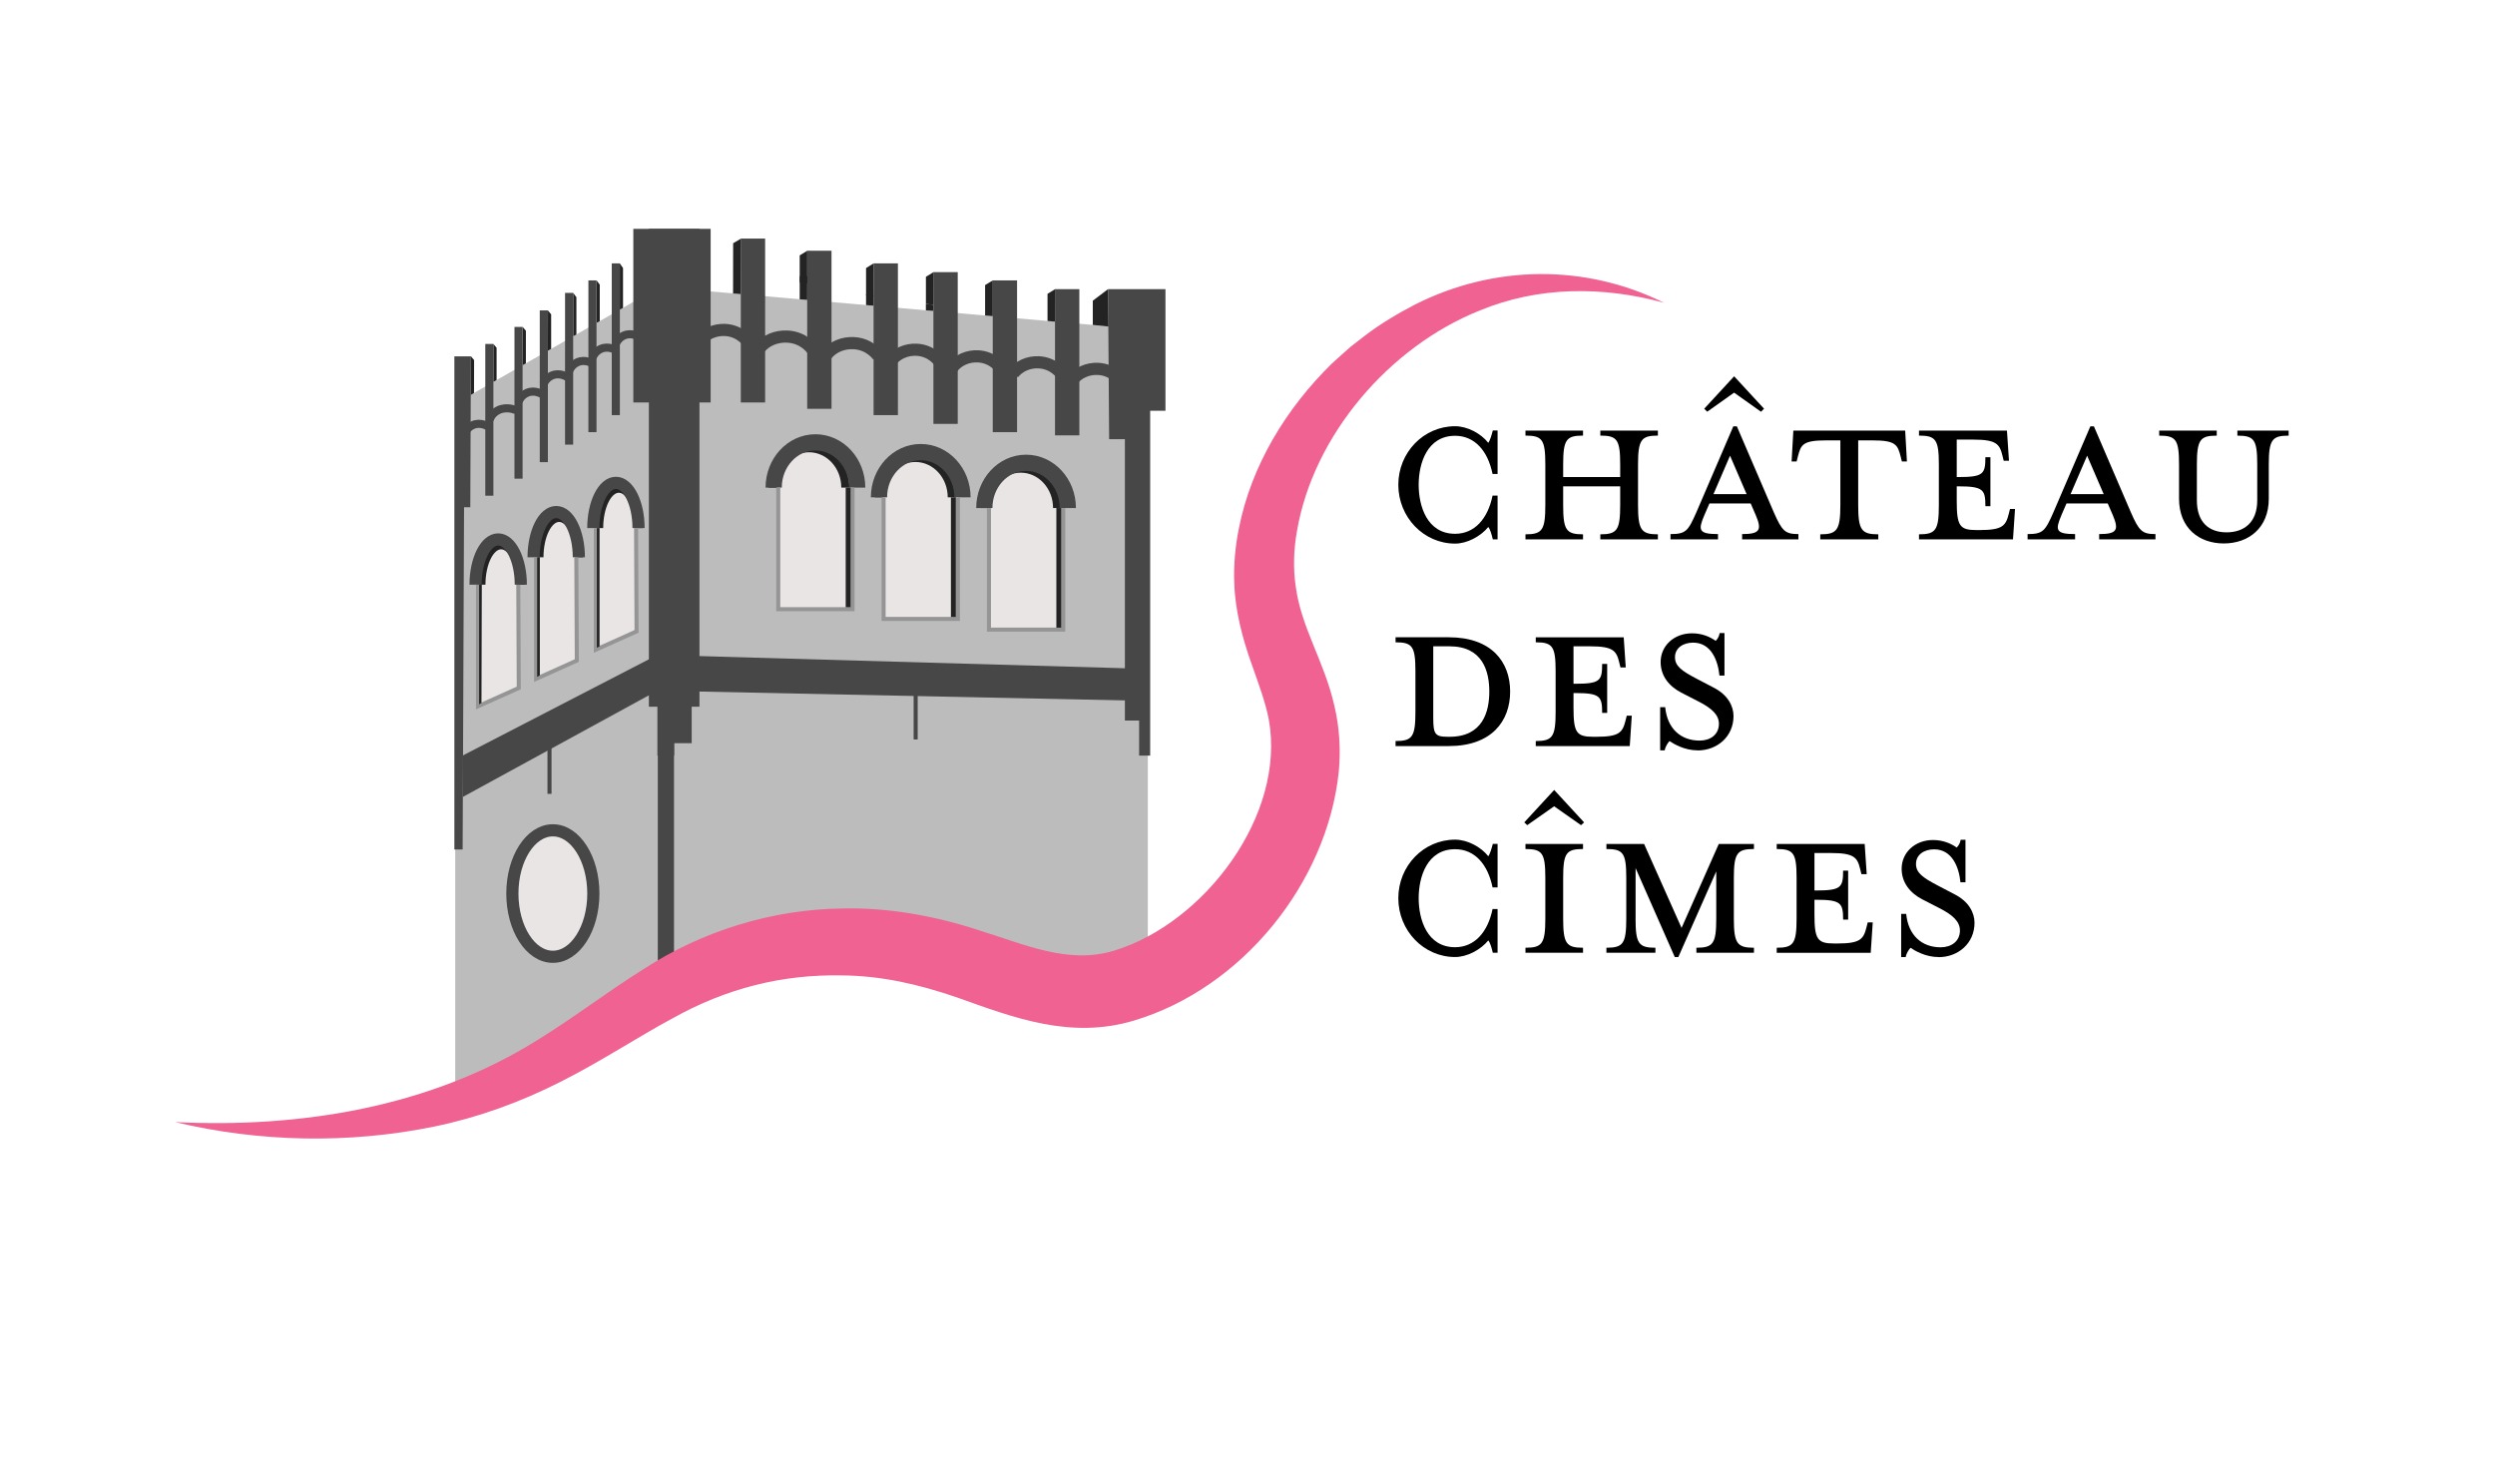<?xml version="1.0" encoding="UTF-8"?><svg id="Calque_2" xmlns="http://www.w3.org/2000/svg" viewBox="0 0 615.56 366.12"><defs><style>.cls-1,.cls-2{stroke-width:3px;}.cls-1,.cls-2,.cls-3,.cls-4,.cls-5,.cls-6,.cls-7,.cls-8{stroke-miterlimit:10;}.cls-1,.cls-2,.cls-5,.cls-6,.cls-7,.cls-8{stroke:#474747;}.cls-1,.cls-3,.cls-4,.cls-5,.cls-6,.cls-7,.cls-8{fill:none;}.cls-2,.cls-9{fill:#eae5e5;}.cls-10{fill:#232323;}.cls-3{stroke:#969595;}.cls-4{stroke:#232323;}.cls-4,.cls-7{stroke-width:2px;}.cls-5{stroke-width:4px;}.cls-11{fill:#474747;}.cls-12{fill:#bcbcbc;}.cls-13{fill:#f06292;}.cls-6{stroke-width:6px;}</style></defs><g><polygon class="cls-12" points="112.31 273.84 112.31 99.6 162.71 70.8 283.19 81.36 283.19 243.12 227.03 242.64 200.63 234.96 112.31 273.84"/><rect class="cls-11" x="160.09" y="56.46" width="12.48" height="117.9"/><line class="cls-6" x1="185.77" y1="58.86" x2="185.77" y2="99.3"/><line class="cls-7" x1="151.93" y1="64.98" x2="151.93" y2="102.42"/><line class="cls-7" x1="146.17" y1="69.18" x2="146.17" y2="106.62"/><line class="cls-7" x1="140.41" y1="72.26" x2="140.41" y2="109.7"/><line class="cls-7" x1="134.17" y1="76.58" x2="134.17" y2="114.02"/><line class="cls-7" x1="127.93" y1="80.66" x2="127.93" y2="118.1"/><line class="cls-7" x1="120.73" y1="84.86" x2="120.73" y2="122.3"/><line class="cls-6" x1="202.15" y1="61.86" x2="202.15" y2="100.86"/><line class="cls-6" x1="218.53" y1="64.98" x2="218.53" y2="102.42"/><line class="cls-6" x1="233.29" y1="67.14" x2="233.29" y2="104.58"/><line class="cls-6" x1="247.93" y1="69.18" x2="247.93" y2="106.62"/><line class="cls-6" x1="263.29" y1="71.34" x2="263.29" y2="107.41"/><rect class="cls-11" x="156.25" y="56.46" width="19.08" height="42.84"/><path class="cls-11" d="M277.53,108.36v69.42h3.51v8.64h2.73V101.34h3.77v-30h-14.16c.09,12.34,.17,24.68,.26,37.02h3.9Z"/><polygon class="cls-11" points="162.19 170.4 162.19 186.42 166.33 186.42 166.33 183.36 170.65 183.36 170.65 170.4 162.19 170.4"/><path class="cls-11" d="M114.49,125.14c.51,0,1.03,0,1.54,0,.05-12.41,.1-24.82,.15-37.23h-4.08v121.68h2.04c.12-28.15,.23-56.3,.35-84.45Z"/><polygon class="cls-11" points="114.13 186.42 162.19 161.58 279.91 164.94 279.91 172.86 162.19 170.4 114.19 196.62 114.13 186.42"/><ellipse class="cls-2" cx="136.4" cy="220.46" rx="9.99" ry="15.6"/><line class="cls-5" x1="164.29" y1="179.1" x2="164.29" y2="247.98"/><path class="cls-1" d="M203.98,87.45c1.45-1.85,3.99-2.92,6.63-2.79,4.05,.2,5.99,3.08,6.09,3.24"/><path class="cls-1" d="M219.82,89.08c1.39-1.85,3.82-2.92,6.35-2.79,3.88,.2,5.73,3.08,5.83,3.24"/><path class="cls-1" d="M234.96,90.71c1.39-1.85,3.82-2.92,6.35-2.79,3.88,.2,5.73,3.08,5.83,3.24"/><path class="cls-1" d="M249.96,92.18c1.39-1.85,3.82-2.92,6.35-2.79,3.88,.2,5.73,3.08,5.83,3.24"/><path class="cls-1" d="M264.58,93.8c1.39-1.85,3.82-2.92,6.35-2.79,3.88,.2,5.73,3.08,5.83,3.24"/><path class="cls-1" d="M187.48,85.83c1.48-1.85,4.06-2.92,6.76-2.79,4.12,.2,6.1,3.08,6.2,3.24"/><path class="cls-1" d="M172.57,84.2c1.39-1.85,3.82-2.92,6.35-2.79,3.88,.2,5.73,3.08,5.83,3.24"/><path class="cls-10" d="M273.37,71.34l-3.76,2.85v5.98c1.29,.13,2.58,.26,3.87,.39-.04-3.07-.07-6.14-.11-9.22Z"/><path class="cls-10" d="M260.31,71.34l-1.87,1.15v6.71c.62,.05,1.23,.11,1.85,.16,0-2.67,.02-5.34,.03-8.02Z"/><path class="cls-10" d="M244.94,69.18c-.63,.38-1.26,.77-1.9,1.15,0,2.5,0,5.01,0,7.51,.63,.06,1.27,.11,1.9,.17,0-2.94,0-5.89,0-8.83Z"/><path class="cls-10" d="M230.31,67.14l-1.87,1.15v6.71c.62,.06,1.24,.12,1.86,.18,0-2.68,.01-5.36,.02-8.04Z"/><path class="cls-10" d="M215.54,64.98l-1.87,1.15v6.71c.62,.07,1.24,.15,1.86,.22,0-2.69,0-5.38,0-8.08Z"/><path class="cls-10" d="M199.17,61.86l-1.87,1.15v6.71c.62,.06,1.24,.11,1.86,.17,0-2.68,0-5.35,0-8.03Z"/><path class="cls-10" d="M182.8,58.88c-.64,.38-1.28,.75-1.92,1.13,0,4.13-.01,8.26-.02,12.39,.63,.06,1.27,.11,1.9,.17l.03-13.68Z"/><path class="cls-10" d="M199.17,68.13c0,1.96,0,3.91-.01,5.87-.62-.05-1.24-.11-1.86-.16v-5.71h1.87Z"/><polygon class="cls-10" points="215.54 75.43 215.53 72.84 213.67 72.63 213.67 75.27 215.54 75.43"/><path class="cls-10" d="M230.29,76.73v-1.55s-1.86-.18-1.86-.18v1.56c.62,.05,1.24,.11,1.86,.16Z"/><path class="cls-10" d="M152.91,64.98c.27,.38,.53,.76,.8,1.15v9.83l-.79,.45c0-3.81,0-7.62,0-11.43Z"/><path class="cls-10" d="M147.17,69.18c.27,.35,.53,.7,.8,1.05v9.01c-.26,.15-.53,.29-.79,.44,0-3.5,0-7,0-10.5Z"/><path class="cls-10" d="M141.41,72.26c.27,.36,.53,.72,.8,1.07v9.21l-.79,.42c0-3.57,0-7.14,0-10.7Z"/><path class="cls-10" d="M135.18,76.58c.27,.33,.53,.66,.8,.99v8.51c-.27,.15-.54,.31-.81,.46,0-3.32,.01-6.64,.02-9.96Z"/><path class="cls-10" d="M128.95,80.66c.27,.31,.53,.63,.8,.94v8.06l-.82,.45c0-3.15,.01-6.3,.02-9.45Z"/><path class="cls-10" d="M121.72,84.86c.27,.31,.53,.63,.8,.94v7.97c-.26,.15-.53,.3-.79,.46,0-3.12,0-6.25,0-9.37Z"/><path class="cls-10" d="M116.17,87.9c.27,.31,.53,.63,.8,.94,0,2.7-.01,5.41-.02,8.11l-.82,.51c.01-3.18,.02-6.37,.04-9.55Z"/><path class="cls-7" d="M151.87,84.95c.11-.28,.66-1.56,2.09-2.18,1.96-.85,3.76,.35,3.88,.43"/><path class="cls-7" d="M146.17,88.25c.11-.28,.66-1.56,2.09-2.18,1.96-.85,3.76,.35,3.88,.43"/><path class="cls-7" d="M140.41,91.54c.11-.28,.66-1.56,2.09-2.18,1.96-.85,3.76,.35,3.88,.43"/><path class="cls-7" d="M134.07,94.83c.11-.28,.66-1.56,2.09-2.18,1.96-.85,3.76,.35,3.88,.43"/><path class="cls-7" d="M127.93,99.1c.11-.28,.66-1.56,2.09-2.18,1.96-.85,3.76,.35,3.88,.43"/><path class="cls-7" d="M114.58,107.05c.11-.28,.66-1.56,2.09-2.18,1.96-.85,3.76,.35,3.88,.43"/><path class="cls-7" d="M120.78,103.58c.1-.29,.6-1.62,2.16-2.38,2.14-1.04,4.32-.03,4.46,.04"/><g><rect class="cls-9" x="192.01" y="117.66" width="18.33" height="32.64"/><circle class="cls-9" cx="201.18" cy="118.87" r="9.16"/><path class="cls-4" d="M190.6,120.3c0-5.37,4.02-9.72,8.98-9.72s8.98,4.35,8.98,9.72"/><path class="cls-5" d="M190.88,120.3c0-6.16,4.61-11.16,10.3-11.16s10.3,5,10.3,11.16"/><polyline class="cls-3" points="192.01 120.3 192.01 150.3 210.34 150.3 210.34 120.3"/><rect class="cls-10" x="208.65" y="120.3" width="1.22" height="29.52"/></g><g><rect class="cls-9" x="218" y="120.3" width="18.33" height="32.64"/><circle class="cls-9" cx="227.17" cy="120.3" r="9.16"/><path class="cls-4" d="M216.86,122.7c0-5.37,4.02-9.72,8.98-9.72s8.98,4.35,8.98,9.72"/><path class="cls-5" d="M216.86,122.7c0-6.16,4.61-11.16,10.3-11.16s10.3,5,10.3,11.16"/><polyline class="cls-3" points="218 122.7 218 152.7 236.33 152.7 236.33 122.7"/><rect class="cls-10" x="234.61" y="122.7" width="1.22" height="29.52"/></g><g><rect class="cls-9" x="243.99" y="122.7" width="18.33" height="32.64"/><circle class="cls-9" cx="253.15" cy="122.7" r="9.16"/><path class="cls-4" d="M242.85,125.34c0-5.37,4.02-9.72,8.98-9.72s8.98,4.35,8.98,9.72"/><path class="cls-5" d="M242.85,125.34c0-6.16,4.61-11.16,10.3-11.16s10.3,5,10.3,11.16"/><polyline class="cls-3" points="243.99 125.34 243.99 155.34 262.32 155.34 262.32 125.34"/><rect class="cls-10" x="260.62" y="125.34" width="1.22" height="29.52"/></g><g><path class="cls-9" d="M127.99,169.73c-3.35,1.51-6.7,3.02-10.05,4.52v-32.64h9.93c.04,9.37,.08,18.74,.12,28.12Z"/><ellipse class="cls-9" cx="122.91" cy="141.61" rx="4.96" ry="9.16"/><path class="cls-4" d="M128.49,144.25c0-5.37-2.18-9.72-4.86-9.72s-4.86,4.35-4.86,9.72"/><path class="cls-1" d="M128.49,144.25c0-6.16-2.5-11.16-5.58-11.16s-5.58,5-5.58,11.16"/><path class="cls-3" d="M127.87,144.25c.04,8.49,.08,16.98,.12,25.48-3.35,1.51-6.7,3.02-10.05,4.52v-30"/><path class="cls-10" d="M118.21,173.77c.19-.11,.38-.23,.58-.34,.03-9.73,.05-19.45,.08-29.18h-.66v29.52Z"/></g><g><path class="cls-9" d="M142.32,162.97c-3.35,1.51-6.7,3.02-10.05,4.52v-32.64h9.93c.04,9.37,.08,18.74,.12,28.12Z"/><ellipse class="cls-9" cx="137.23" cy="134.85" rx="4.96" ry="9.16"/><path class="cls-4" d="M142.81,137.49c0-5.37-2.18-9.72-4.86-9.72s-4.86,4.35-4.86,9.72"/><path class="cls-1" d="M142.81,137.49c0-6.16-2.5-11.16-5.58-11.16s-5.58,5-5.58,11.16"/><path class="cls-3" d="M142.19,137.49c.04,8.49,.08,16.98,.12,25.48-3.35,1.51-6.7,3.02-10.05,4.52v-30"/><path class="cls-10" d="M132.53,167.01c.22-.13,.44-.26,.66-.39v-29.13h-.66v29.52Z"/></g><g><path class="cls-9" d="M157.05,155.77c-3.35,1.51-6.7,3.02-10.05,4.52v-32.64h9.93c.04,9.37,.08,18.74,.12,28.12Z"/><ellipse class="cls-9" cx="151.96" cy="127.65" rx="4.96" ry="9.16"/><path class="cls-4" d="M157.54,130.29c0-5.37-2.18-9.72-4.86-9.72s-4.86,4.35-4.86,9.72"/><path class="cls-1" d="M157.54,130.29c0-6.16-2.5-11.16-5.58-11.16s-5.58,5-5.58,11.16"/><path class="cls-3" d="M156.93,130.29c.04,8.49,.08,16.98,.12,25.48-3.35,1.51-6.7,3.02-10.05,4.52v-30"/><path class="cls-10" d="M147.26,159.81c.22-.11,.44-.23,.66-.34v-29.18h-.66v29.52Z"/></g><line class="cls-8" x1="225.91" y1="168.6" x2="225.91" y2="182.44"/><line class="cls-8" x1="135.57" y1="182.03" x2="135.57" y2="195.86"/></g><g><path d="M368.3,133.07c-.25-1.12-.68-2.6-1.12-3.04-1.86,2.29-5.21,4.09-8.18,4.09-7.75,0-14.01-6.51-14.01-14.51s6.26-14.45,14.01-14.45c2.98,0,6.32,1.74,8.18,4.09,.43-.5,.87-2.05,1.12-3.04h1.18v10.73h-1.24c-1.18-5.77-4.46-9.42-9.24-9.42-6.94,0-8.99,6.88-8.99,12.09s2.05,12.09,8.99,12.09c4.77,0,8.06-3.66,9.24-9.42h1.24v10.79h-1.18Z"/><path d="M399.73,117.7v-3.04c0-6.2-.74-7.19-4.9-7.19v-1.24h14.2v1.24c-4.09,0-4.9,.99-4.9,7.19v9.92c0,6.2,.81,7.25,4.9,7.25v1.24h-14.2v-1.24c4.15,0,4.9-1.05,4.9-7.25v-4.59h-14.07v4.59c0,6.2,.74,7.25,4.9,7.25v1.24h-14.2v-1.24c4.15,0,4.9-1.05,4.9-7.25v-9.92c0-6.2-.74-7.19-4.9-7.19v-1.24h14.2v1.24c-4.15,0-4.9,.99-4.9,7.19v3.04h14.07Z"/><path d="M420.51,127.06c-1.55,3.66-1.55,4.71,3.35,4.71v1.3h-11.72v-1.3c3.78,0,4.34-.74,6.39-5.39l9.11-21.2h.87l9.11,21.2c2.05,4.65,2.79,5.39,6.08,5.39v1.3h-13.89v-1.3c4.46,0,4.9-1.05,3.35-4.71l-1.24-2.85h-10.17l-1.24,2.85Zm13.95-25.48l-6.63-4.71-6.63,4.71-.74-.74,7.38-8,7.38,8-.74,.74Zm-7.63,10.85l-4.09,9.49h8.18l-4.09-9.49Z"/><path d="M450.51,108.65c-5.71,0-6.2,1.05-6.94,3.97l-.31,1.24h-1.24l.43-7.63h27.59l.43,7.63h-1.24l-.31-1.24c-.74-2.91-1.24-3.97-6.94-3.97h-3.53v15.93c0,6.2,.8,7.25,4.96,7.25v1.24h-14.32v-1.24c4.15,0,4.96-1.05,4.96-7.25v-15.93h-3.53Z"/><path d="M495.59,126.81l.31-1.24h1.24l-.5,7.5h-23.19v-1.24c4.15,0,4.9-1.05,4.9-7.25v-9.92c0-6.2-.74-7.19-4.9-7.19v-1.24h21.7l.5,7.44h-1.3l-.31-1.24c-.68-2.85-1.49-3.97-7.13-3.97h-4.15v9.24h.37c6.2,0,6.7-.74,6.7-4.9h1.24v12.09h-1.24c0-4.09-.5-4.9-6.7-4.9h-.37v3.6c0,6.2,.74,7.19,4.9,7.19h.74c5.64,0,6.45-1.05,7.19-3.97Z"/><path d="M508.61,127.06c-1.55,3.66-1.55,4.71,3.35,4.71v1.3h-11.72v-1.3c3.78,0,4.34-.74,6.38-5.39l9.11-21.2h.87l9.11,21.2c2.04,4.65,2.79,5.39,6.08,5.39v1.3h-13.89v-1.3c4.46,0,4.9-1.05,3.35-4.71l-1.24-2.85h-10.17l-1.24,2.85Zm6.32-14.63l-4.09,9.49h8.18l-4.09-9.49Z"/><path d="M549.34,131.34c4.34,0,7.56-2.48,7.56-7.87v-8.8c0-6.2-.74-7.19-4.9-7.19v-1.24h12.65v1.24c-4.09,0-4.9,.99-4.9,7.19v8.37c0,7.25-5.02,11.04-11.1,11.04s-11.04-3.78-11.04-11.04v-8.37c0-6.2-.74-7.19-4.9-7.19v-1.24h14.2v1.24c-4.09,0-4.9,.99-4.9,7.19v8.8c0,5.39,2.98,7.87,7.32,7.87Z"/><path d="M344.31,182.83c4.15,0,4.9-1.05,4.9-7.25v-9.92c0-6.2-.74-7.19-4.9-7.19v-1.24h13.14c10.54,0,15.13,6.08,15.13,13.39s-4.59,13.45-15.13,13.45h-13.14v-1.24Zm13.33-23.37h-4.03v17.61c0,4.03,.43,4.71,3.53,4.71h.5c8.18,0,9.8-6.2,9.8-11.16s-1.61-11.16-9.8-11.16Z"/><path d="M401.04,177.81l.31-1.24h1.24l-.5,7.5h-23.19v-1.24c4.15,0,4.9-1.05,4.9-7.25v-9.92c0-6.2-.74-7.19-4.9-7.19v-1.24h21.7l.5,7.44h-1.3l-.31-1.24c-.68-2.85-1.49-3.97-7.13-3.97h-4.15v9.24h.37c6.2,0,6.7-.74,6.7-4.9h1.24v12.09h-1.24c0-4.09-.5-4.9-6.7-4.9h-.37v3.6c0,6.2,.74,7.19,4.9,7.19h.74c5.64,0,6.45-1.05,7.19-3.97Z"/><path d="M418.83,185.13c-3.22,0-5.83-1.55-6.94-2.29-.37,.43-.99,1.24-1.18,2.29h-1.12v-10.66h1.24c.5,5.27,3.84,8.25,8.49,8.25,2.67,0,4.77-1.49,4.77-4.15,0-2.17-1.74-3.84-5.08-5.52l-4.22-2.17c-2.98-1.55-5.08-4.09-5.08-7.56,0-3.91,3.22-7.07,7.75-7.07,2.54,0,4.53,.93,5.83,1.86,.37-.37,.81-.93,.99-1.92h1.18v10.48h-1.24c-.37-3.72-2.05-8.12-6.51-8.12-2.42,0-4.46,1.3-4.46,3.6,0,2.17,1.61,3.35,5.39,5.33l4.15,2.17c3.53,1.8,4.9,4.59,4.9,7.01,0,5.08-4.03,8.49-8.87,8.49Z"/><path d="M368.3,235.07c-.25-1.12-.68-2.6-1.12-3.04-1.86,2.29-5.21,4.09-8.18,4.09-7.75,0-14.01-6.51-14.01-14.51s6.26-14.45,14.01-14.45c2.98,0,6.32,1.74,8.18,4.09,.43-.5,.87-2.05,1.12-3.04h1.18v10.73h-1.24c-1.18-5.77-4.46-9.42-9.24-9.42-6.94,0-8.99,6.88-8.99,12.09s2.05,12.09,8.99,12.09c4.77,0,8.06-3.66,9.24-9.42h1.24v10.79h-1.18Z"/><path d="M390.06,203.58l-6.63-4.65-6.63,4.65-.74-.68,7.38-8,7.38,8-.74,.68Zm-13.7,31.49v-1.24c4.15,0,4.9-1.05,4.9-7.25v-9.92c0-6.2-.74-7.19-4.9-7.19v-1.24h14.2v1.24c-4.15,0-4.9,.99-4.9,7.19v9.92c0,6.2,.74,7.25,4.9,7.25v1.24h-14.2Z"/><path d="M403.52,226.58c0,6.2,.74,7.25,4.9,7.25v1.24h-12.09v-1.24c4.15,0,4.9-1.05,4.9-7.25v-9.92c0-6.2-.74-7.19-4.9-7.19v-1.24h9.3l9.24,20.71,9.18-20.71h8.68v1.24c-4.15,0-4.96,.99-4.96,7.19v9.92c0,6.2,.81,7.25,4.96,7.25v1.24h-14.2v-1.24c4.15,0,4.9-1.05,4.9-7.25v-11.59l-9.36,21.14h-.87l-9.67-21.95v12.4Z"/><path d="M460.49,228.81l.31-1.24h1.24l-.5,7.5h-23.19v-1.24c4.15,0,4.9-1.05,4.9-7.25v-9.92c0-6.2-.74-7.19-4.9-7.19v-1.24h21.7l.5,7.44h-1.3l-.31-1.24c-.68-2.85-1.49-3.97-7.13-3.97h-4.15v9.24h.37c6.2,0,6.7-.74,6.7-4.9h1.24v12.09h-1.24c0-4.09-.5-4.9-6.7-4.9h-.37v3.6c0,6.2,.74,7.19,4.9,7.19h.74c5.64,0,6.45-1.05,7.19-3.97Z"/><path d="M478.29,236.13c-3.22,0-5.83-1.55-6.94-2.29-.37,.43-.99,1.24-1.18,2.29h-1.12v-10.66h1.24c.5,5.27,3.84,8.25,8.49,8.25,2.67,0,4.77-1.49,4.77-4.15,0-2.17-1.74-3.84-5.08-5.52l-4.22-2.17c-2.98-1.55-5.08-4.09-5.08-7.56,0-3.91,3.22-7.07,7.75-7.07,2.54,0,4.53,.93,5.83,1.86,.37-.37,.81-.93,.99-1.92h1.18v10.48h-1.24c-.37-3.72-2.05-8.12-6.51-8.12-2.42,0-4.46,1.3-4.46,3.6,0,2.17,1.61,3.35,5.39,5.33l4.15,2.17c3.53,1.8,4.9,4.59,4.9,7.01,0,5.08-4.03,8.49-8.87,8.49Z"/></g><path class="cls-13" d="M43.16,276.84c30.96,1.52,62.96-3.66,89.42-20.23,8.99-5.51,17.2-11.9,26.33-17.59,14.33-9.31,31.58-14.67,48.76-14.87,11.35-.32,23.22,1.86,33.85,5.37,11.32,3.49,22.07,8.5,33.4,5.01,22.16-6.77,42.37-33.35,38.12-56.98-.82-4.28-2.51-8.8-4.35-14.02-2.07-5.8-3.97-12.82-4.17-19.58-.2-4.36,.25-9.24,1.12-13.52,3.06-15.59,11.69-29.69,22.95-40.73,1.24-1.15,3.5-3.14,4.72-4.23,0,0,3.34-2.58,3.34-2.58,3.79-2.93,8.23-5.56,12.48-7.77,19.48-9.82,42.01-10.05,61.42-.42-15.23-4.16-31.1-4.06-45.52,1.93-22.19,8.86-41.03,30.72-45.05,54.44-.8,4.38-.96,9.15-.31,13.55,1.33,10.22,7.06,18.54,9.52,29.41,1.29,5.33,1.63,11.02,1.1,16.47-2.91,27.4-23.85,53.31-50.48,61.28-15.65,4.72-29.67-.68-43.71-5.7-9.41-3.21-18.53-5.35-28.38-5.43-14.75-.29-28.56,3.2-41.73,10.56-8.87,4.77-17.87,10.76-27.69,15.69-9.8,4.98-20.33,8.81-31.05,11.02-21.09,4.35-43.25,3.9-64.09-1.09h0Z"/></svg>